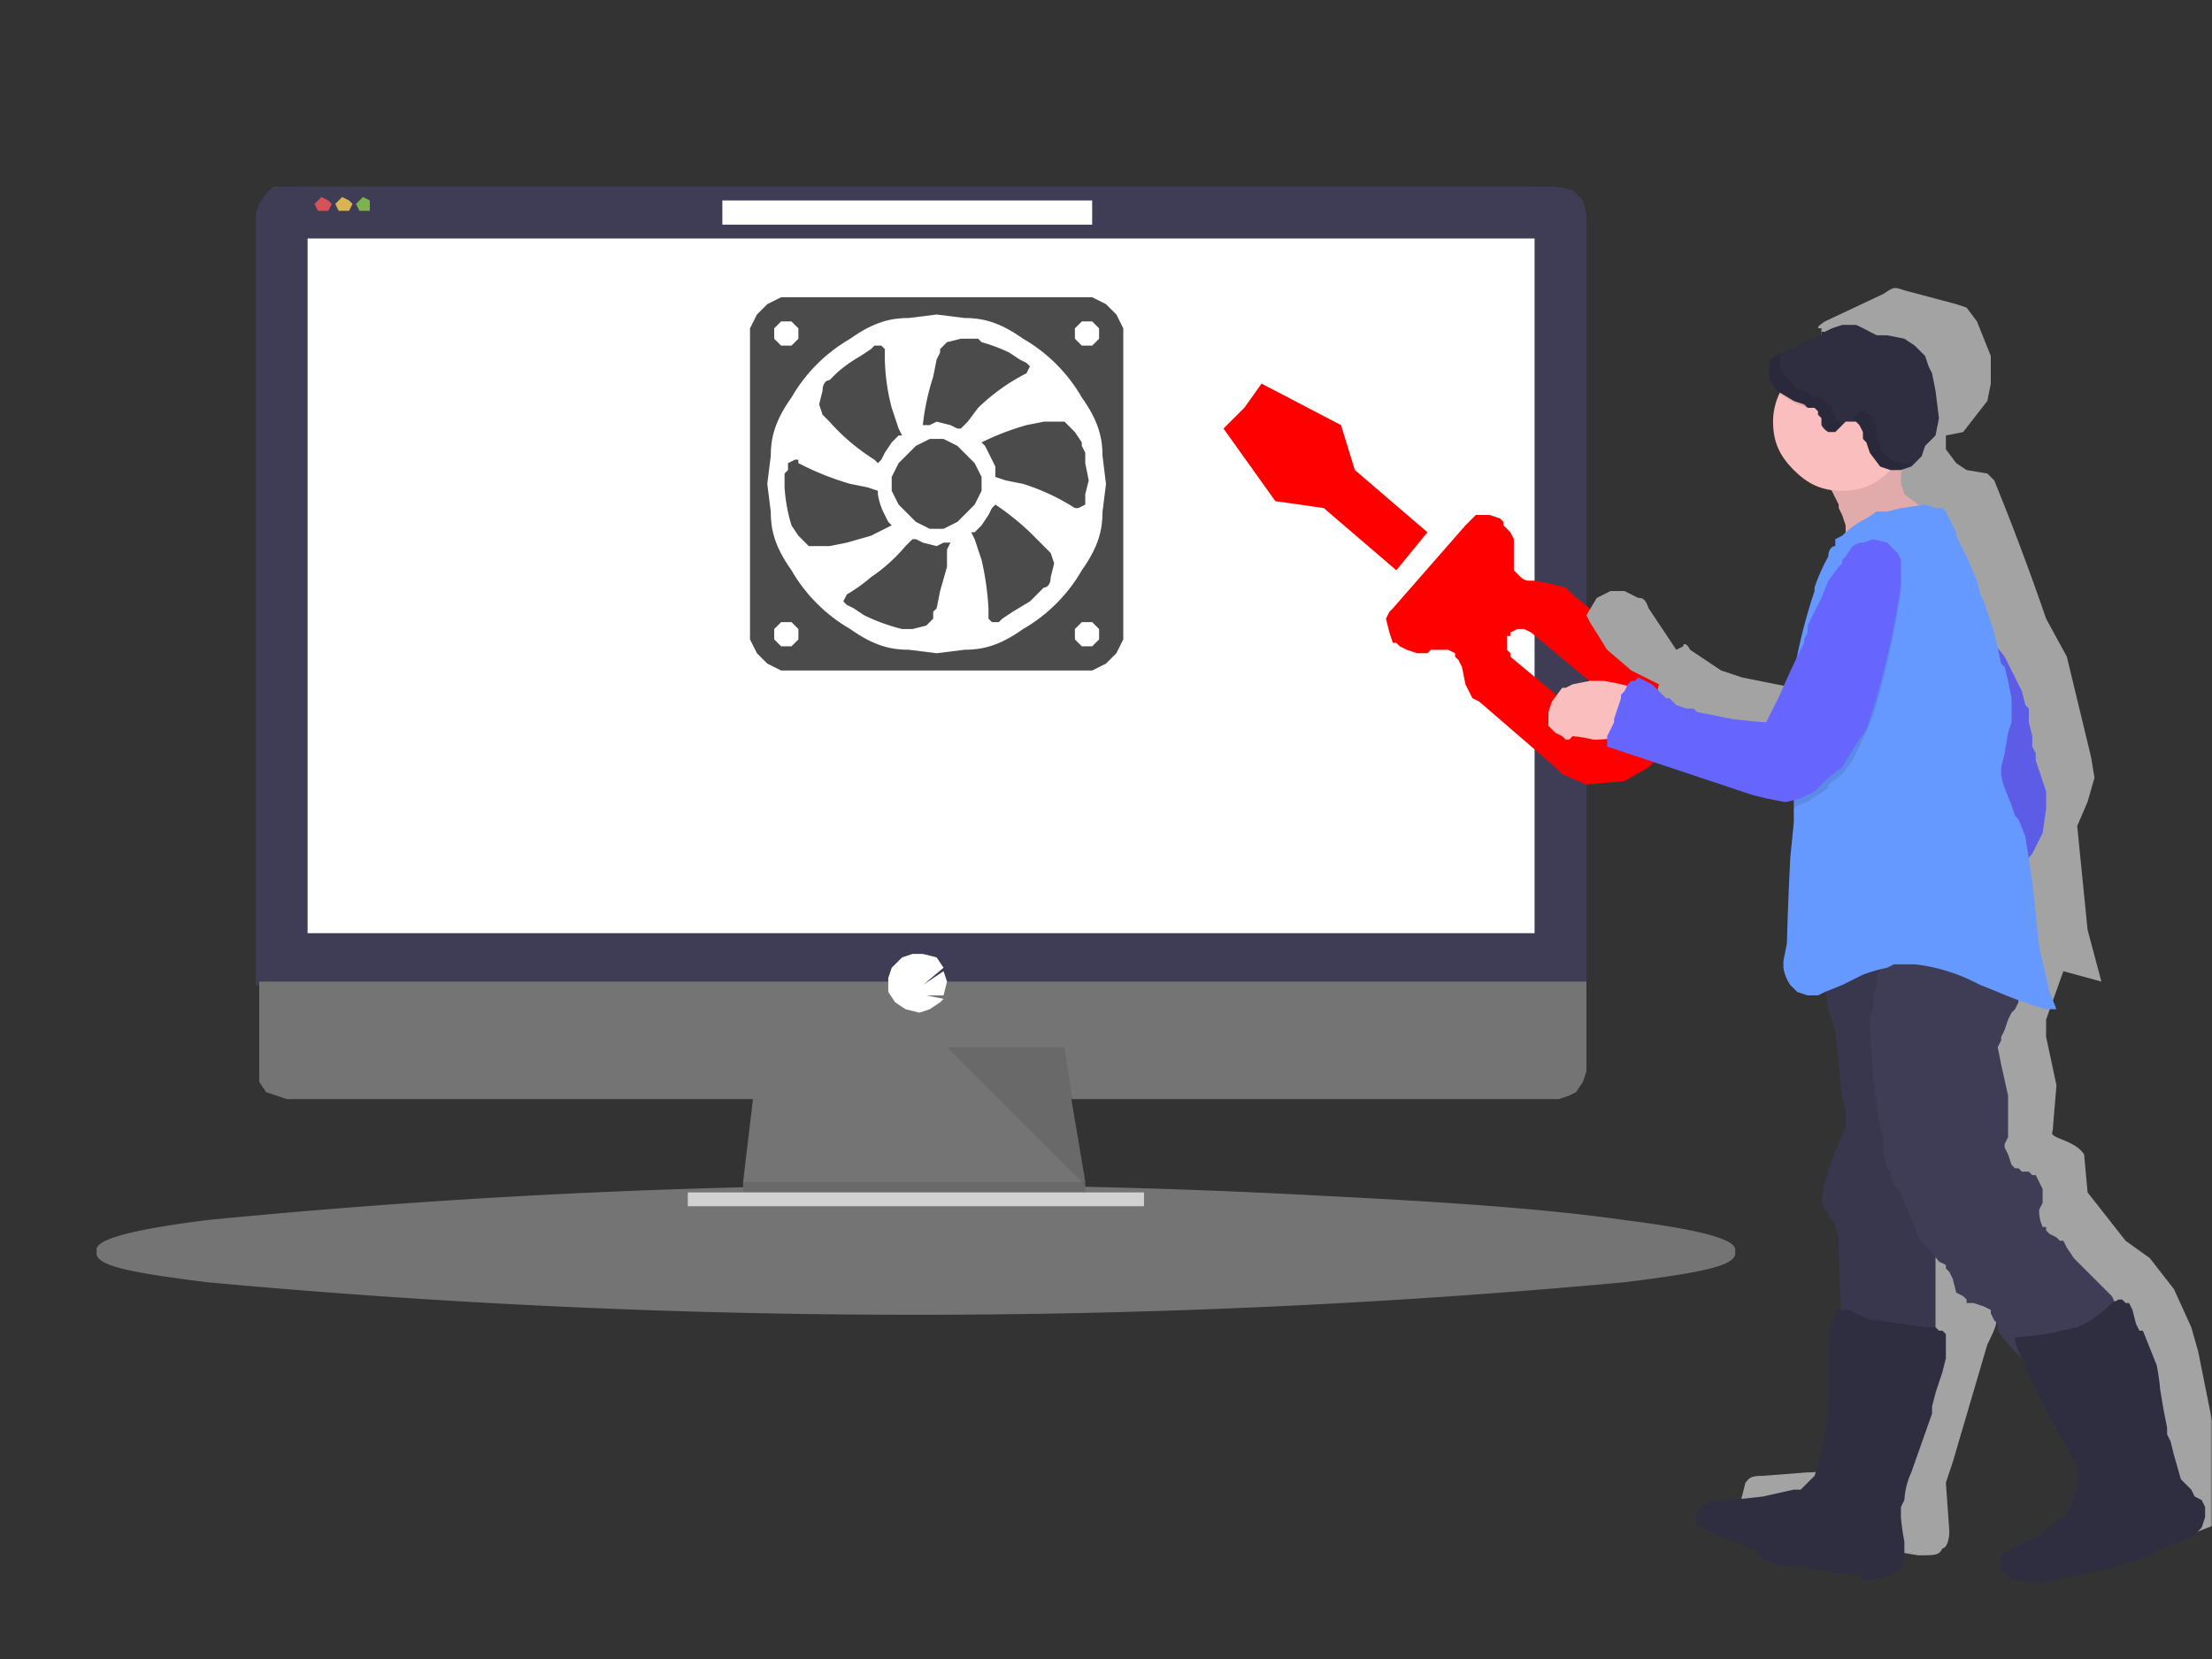 <svg image-rendering="optimizeSpeed" baseProfile="basic" xmlns="http://www.w3.org/2000/svg" viewBox="0 0 640 480"><rect x="0" y="0" width="640" height="480" fill="#333333" stroke="none"/><defs><mask id="a"><path fill="#FFF" d="M0 0h640v480H0z"/></mask></defs><g mask="url(#a)"><path fill="#747474" d="M502 362c1 4-8 6-32 9a2239 2239 0 01-410 0c-24-3-33-5-32-9-1-3 8-6 32-9a2130 2130 0 01323-7c40 2 66 4 87 7 24 3 33 6 32 9z"/><path fill="#747474" d="M314 346l-99-1v-3l5-42h87l7 42v4z"/><path fill-opacity=".1" d="M314 345h-99v-3h99v3z"/><path fill="#d1d1d1" d="M199 345h132v4H199v-4z"/><path fill="#3f3d56" d="M459 62l-1-4-3-3-5-1H79l-2 2-2 3-1 3v223h385V62z"/><path fill="#747474" d="M75 284v29l2 3 3 1 3 1h368l3-1 2-1 2-3 1-3v-26H75z"/><path fill="#fff" d="M89 69h355v201H89V69z"/><path fill="#4b4b4b" d="M254 134l1-1 1-2 2-3 2-2h1l-1-2-2-6a60 60 0 01-2-16v-1l-1-1h-2l-1 1-3 2a40 40 0 00-7 5l-1 1-1 1c-1 0-2 1-2 3l-1 4 1 3 1 1 1 1a60 60 0 0013 11l1 1zM278 124l2-2 3-4a57 57 0 0114-10l1-2-1-1-2-1-3-2a49 49 0 00-8-3l-1-1h-2-3l-4 1-2 2v1l-1 2-1 5a70 70 0 00-3 14h2l2-1 4 1 2 1h1zM304 122h-2l-5 1a75 75 0 00-13 5l1 1 1 2 2 4v3l3 1 5 1a62 62 0 0115 7h1l2-1v-1-1-1l1-4-1-5v-3l-1-2v-1l-2-3-3-3h-4zM288 146l-1 1-1 2-2 3-2 2h-1l1 2 2 6a83 83 0 012 14v3l1 1h2l1-1 3-2 5-3 2-2 1-1 1-1c1 0 2-1 2-3l1-4-1-3-1-1-1-1-4-4a76 76 0 00-10-8zM264 156l-2 2a49 49 0 01-10 9 46 46 0 01-7 5l-1 2 1 1 2 1 3 2a55 55 0 0011 4h3l4-1 2-2v-2l1-1 1-5 2-7v-5l1-2h-2l-2 1-4-1-2-1h-1zM254 142l-3-1-5-1a82 82 0 01-15-6v-1h-1l-2 1v2l-1 1v4a48 48 0 002 11l2 3 3 3h6l5-1 7-2 4-2 2-1-1-1-1-2a19 19 0 01-2-6v-1zM271 127h-2l-4 2-5 5-2 4v4l2 4 5 5 4 2h4l4-2 5-5 2-4v-2-2l-2-4-5-5-4-2h-2z"/><path fill="#4b4b4b" d="M314 86h-88l-4 2-3 3-2 4v90l2 4 3 3 4 2h90l4-2 3-3 2-4V96v-1l-2-4-3-3-4-2h-2zm0 7h2l2 2v3l-2 2h-1-1-1l-2-2v-1-1-1l2-2h1zm-86 0h1l2 2v3l-2 2h-2-1l-2-2v-1-1-1l2-2h2zm-1 94h-1l-2-2v-1-1-1l2-2h3l2 2v3l-2 2h-1-1zm87 0h-1l-2-2v-1-1-1l2-2h3l2 2v3l-2 2h-1-1zm-43 2l-8-1c-5 0-10-1-17-6-7-4-13-10-17-17-5-7-6-12-6-17l-1-8 1-8c0-5 1-10 6-17 4-7 10-13 17-17 7-5 12-6 17-6l8-1 8 1c5 0 10 1 17 6 7 4 13 10 17 17 5 7 6 12 6 17l1 8-1 8c0 5-1 10-6 17-4 7-10 13-17 17-7 5-12 6-17 6l-8 1z"/><path fill="#fff" d="M266 293l3-1 3-2 1-1-5-1h5l1-4-1-3-6 4 6-5-2-3-4-1h-3l-3 1-3 3-1 3v4l2 3 3 2 4 1z"/><path fill-opacity=".1" d="M274 303l40 40-6-40h-34z"/><path fill="#444053" fill-opacity=".1" d="M87 53h355v12H87V53z"/><path fill="#fff" d="M209 58h107v7H209v-7z"/><path fill="#fa5959" fill-opacity=".8" d="M96 59l-1 2h-2-1l-1-2 1-1 1-1 2 1 1 1z"/><path fill="#fed253" fill-opacity=".8" d="M102 59l-1 2h-2-1l-1-2 1-1 1-1 2 1 1 1z"/><path fill="#8ccf4d" fill-opacity=".8" d="M107 59v2h-2-1l-1-2 1-1 1-1 2 1v1z"/><path fill="red" d="M413 154l-21-18-4-13-23-12-5 7-6 6 15 21 14 2 21 18 9-11zM438 159v-1-2l-1-2-2-2v-1l-1-1-3-1h-4l-2 2-1 1-21 24-1 1-1 2 1 4 1 3h1l1 1 2 1 3 1h3l1-1h5l2 1v1l1 1 1 2 1 5 2 4 2 1 22 19 2 2 7 3 11-1 7-4 2-2 2-3 3-7-1-11c-1-3-2-5-4-6l-2-3-22-18-2-2-4-1-5-1h-2a4 4 0 01-2-1l-2-2v-2-3-1zm29 44v1l1 1v4l-1 1-2 1h-4v-1l-24-20v-1l-1-1v-2-2h1v-1l2-1h2l2 1 24 20z"/><path fill="#a3a3a3" d="M650 430l-6-8c-2-1-2-2-3-6l-5-25-2-7-5-11-7-9-7-5-11-14-1-11c-2-3-6-4-8-5s-1-1-1-3l1-12-3-14v-5l5-14 11 3-4-15-3-30 3-7 2-7-1-6-7-29-6-11a758 758 0 00-15-40l-2-2-6-1-3-2-3-4v-4l5-1 7-9 1-5v-8l-4-10-3-4-3-1-15-4c-3-1-3-1-6 1l-17 8c-3 2-2 2-1 2v3l3 5-2 9 2 8 5 7 8 4 4 10v3c-2 1-4 5-7 12l-8 26-8 18-20-4-6-2-9-6c-1-2-2-2-2-1l-2 1-8-12c-1-3-2-3-3-3l-4-2h-4l-4 2-3 5 1 2 5 8 7 6 8 4-2 8 42 15 9 2 3-1v7l-2 36v9c0 3 1 4 3 4h8l2 6a469 469 0 013 37l-4 10c-2 3-2 5-2 8l5 11 1 12v10l-2 1-1 2-1 6a675 675 0 01-4 39l-2 2-4 2c-2 1-4 2-9 2l-13 1c-4 0-4 1-5 2l-1 4s-1 1 3 3l19 9 5 1 24 4c5 0 6 0 7-2 1 0 2-2 2-5l-1-14 2-6 10-34c3-6 3-7 2-8l-3-6-1-19 6 10 4 3 4 2c2 0 3 1 3 2l6 10 17 37c3 6 2 5 0 4l-2 6-8 8-9 4-3 3v3l2 2 6 2h4a211 211 0 0028-7l13-5 5-4 2-3-1-3z"/><path fill="#66f" d="M576 185l4 5 3 6 2 4 1 4 1 1v4l1 4v3l1 2v2l1 3 2 6v5l-1 7-3 6-5 6-5 4c-3-7-7-19-10-33-3-15-4-28-4-35v-1-3-3-2l1-1v-1l1-2 3-2h2l1 1v3l1 1a28 28 0 003 6z"/><path fill-opacity=".1" d="M576 185l4 5 3 6 2 4 1 4 1 1v4l1 4v3l1 2v2l1 3 2 6v5l-1 7-3 6-5 6-5 4c-3-7-7-19-10-33-3-15-4-28-4-35v-1-3-3-2l1-1v-1l1-2 3-2h2l1 1v3l1 1a28 28 0 003 6z"/><path fill="#fbbebe" d="M464 197h-4l-5 1-2 1h-1l-3 4-1 3v4l2 2 2 1 1 1h1l1-1a39 39 0 016 1c2 0 6 0 11-2l9-6 1-1v-2l-2-2-2-1h-1-1l-3-1a80 80 0 00-9-2z"/><path fill="#3f3d56" d="M531 298l2 20 1 3v5a63 63 0 01-3 7l-1 3-1 2v1l-1 3-1 5 1 3 1 1v1l1 1 1 1v1l1 3v3l1 28h27v-1-2-5-7-4-2-1-2-2-2-3l-1-7-2-10a38 38 0 010-9 39 39 0 012-8l1-5 2-12 1-17-1-12v-6h-1v-1l-15-1a47 47 0 00-15 7l-1 1-2 1-1 1h-1v2l1 1v1l1 1 1 7 2 6z"/><path fill-opacity=".1" d="M531 298l2 20 1 3v5a63 63 0 01-3 7l-1 3-1 2v1l-1 3-1 5 1 3 1 1v1l1 1 1 1v1l1 3v3l1 28h27v-1-2-5-7-4-2-1-2-2-2-3l-1-7-2-10a38 38 0 010-9 39 39 0 012-8l1-5 2-12 1-17-1-12v-6h-1v-1l-15-1a47 47 0 00-15 7l-1 1-2 1-1 1h-1v2l1 1v1l1 1 1 7 2 6z"/><path fill="#3f3d56" d="M583 292l-1 1-1 2-1 3-1 2v1l-1 2 1 5 2 9v12l-1 2v1l1 2 1 3 1 1a6 6 0 001 0l1 1h2l1 1h1l1 2 1 2v4l-1 2a11 11 0 001 5h1v1l1 1 2 1 1 1h1l1 2a74 74 0 012 3l2 2 3 3 2 2 1 1 1 1 2 2 2 4v4l-1 1-1 2-2 2-2 1h-1l-8 4-9 2h-2l-1-1-1-1-2-2a50 50 0 01-5-6v-2l-1-1-1-2v-1l-2-1-3-1h-2v-1l-1-1-2-1-1-4-1-2-1-1v-1l-2-1a113 113 0 00-6-7l-1-3-2-5-2-4v-1l-1-1-1-1-1-3v-1l-1-1-1-4v-4l-1-4a208 208 0 01-3-31l1-4v-1-2l1-3v-2-1l1-1v-4-5-4-1-2l2-1 1-1a180 180 0 0127 2l2 2 1 1 1 2a38 38 0 011 6 19 19 0 011 3l1 3 2 1v1l1 1v5l-1 2z"/><path fill="#2f2e41" d="M557 384h3l1 1h1l1 1v7l-1 4-2 6-1 4v2l-6 17a22 22 0 00-2 8l-1 2v3a61 61 0 001 7v4a12 12 0 01-1 4h-1l-1 1-2 1-4 1h-3l-1-1-20-3h-3l-2-1-3-1-2-2a102 102 0 00-12-5l-1-1a9 9 0 01-3-1l-1-1v-1-1-1l1-2 2-1 1-1h6l9-1 9-2h2l2-2 2-2 1-3 2-9a198 198 0 001-10v-3-5-3-2-1-3l1-5 1-3v-1h4l4 2 3 1h1l7 1 7 1zM624 395a62 62 0 011 7l1 6 1 5v2l1 2 1 4 2 7 3 3 1 2 2 1 1 2v3l-1 3-2 2a28 28 0 01-7 3 78 78 0 01-23 8l-10 2-4 1h-4l-4-1h-1l-1-1-2-2v-2c-1 0 0 0 0 0v-1-1l1-1h1l1-1 4-2 5-2 3-3 1-1 2-1 2-3 2-6a14 14 0 000-5 54 54 0 00-4-8 238 238 0 01-6-11l-5-10v-1l-1-2a23 23 0 01-2-5v-1l9-1 9-2 4-2 4-3 2-2 2-1h1l1 1h1l1 2 1 4 1 2h1l2 5 2 5z"/><path fill="#fbbebe" d="M550 139v1l1 3 4 3 2 1 2 1-26 8 1-1v-3l-1-3-1-2v-1l-2-4-3-4v-1h1l1-1 4-2a61 61 0 0111-3h4l2 1 1 2-1 3v2z"/><path fill-opacity=".1" d="M550 139v1l1 3 4 3 2 1 2 1-26 8 1-1v-3l-1-3-1-2v-1l-2-4-3-4v-1h1l1-1 4-2a61 61 0 0111-3h4l2 1 1 2-1 3v2z"/><path fill="#fbbebe" d="M553 122c0 6-2 10-6 14s-8 6-14 6-10-2-14-6-6-8-6-14c0-5 2-10 6-14s8-6 14-6 10 2 14 6 6 9 6 14z"/><path fill="#69f" d="M518 285l1 1 1 1 3 1h3l2-1 5-2 6-3a47 47 0 017-2l2-1h6a52 52 0 0117 5l2 1 5 2a121 121 0 0014 5h3l-2-5-3-13-2-19-2-13-2-5-1-1-1-3-2-5a16 16 0 01-1-4v-2l1-4 1-6 1-3v-2-2-3l-1-5-1-4-1-1-2-9-3-9-1-2-1-4-3-7-2-4-1-2v-1l-1-2-1-2-1-2-1-1h-2l-3-1-7 1-4 1h-3l-3 2a25 25 0 00-7 5l-2 1v2c-1 0-2 1-2 3a51 51 0 00-4 9v1a157 157 0 00-6 24v1l-1 2v12l1 12v16l-1 10a1037 1037 0 00-1 25l-1 5v2a12 12 0 002 5z"/><path fill-opacity=".1" d="M519 234l1-1 3-1 3-2 3-2v-1l4-3 3-4a222 222 0 006-13 256 256 0 008-36v-1-2-4l-1-2-1-1-2-2-4-1-3 1h-1l-2 1-2 3-1 1v1l-1 2-2 3a73 73 0 00-7 13v3l-1 1v1l-2 4-1 3v2l-1 1v12l1 12v12z"/><path fill="#66f" d="M548 159l1 1 1 2v7a236 236 0 01-8 36l-2 6-4 6-3 5-4 3-1 1-3 3-4 2-4 1h-1l-5-1-4-1-42-14v-1-2l1-2 1-2v-1l2-6v-1l1-1 1-2 1-1h1l1-1 2 1 2 1 1 1 2 2 1 1h1l2 2 3 1h2l1 1 10 2a176 176 0 0010 1l1-2 3-6a219 219 0 016-13l1-2v-1l1-2v-2l1-2 1-2 2-4 2-5 3-4 1-1v-1l1-1 2-3 2-1h1l3-1 4 1 2 2z"/><path fill="#2f2e41" d="M539 127v-2l-1-2-1-1h-1-1-1l-1 1-1 1-1 1h-1-1a5 5 0 01-2-2v-1-1l-1-1v-1l-1-1h-2l-1-1-3-1-5-3-2-3v-1a5 5 0 010-3v-1l1-2 3-1 2-1h1l1-1 2-1a31 31 0 015-2v-1h1l2-1 3-1h4a47 47 0 014 2l2 1h3l5 1 3 2 1 1 2 2 1 3 1 2 1 5 1 8-1 5-2 2-1 1-1 3-3 3-3 1h-2-1l-3-1-3-4-1-3-1-1z"/><path fill-opacity=".1" d="M531 120l-1-1v-2h-1l-1-1-1-1h-2l-3-2c-2 0-3-1-4-3l-2-2-1-2v-1-2-1l-1 1-2 1v6l2 3a23 23 0 009 5h2l1 1 1 1v3h1v1l1 1h2l1-1 1-1-1-1-1-1v-1zM552 134h-2l-3-1a11 11 0 01-4-7v-2l-1-2v-1l-1-1-2-1h-1l-1 1-1 1 1 1 1 1 1 2a27 27 0 011 3l1 3 3 4 3 1h1l4-1 2-2-1 1h-1z"/></g></svg>